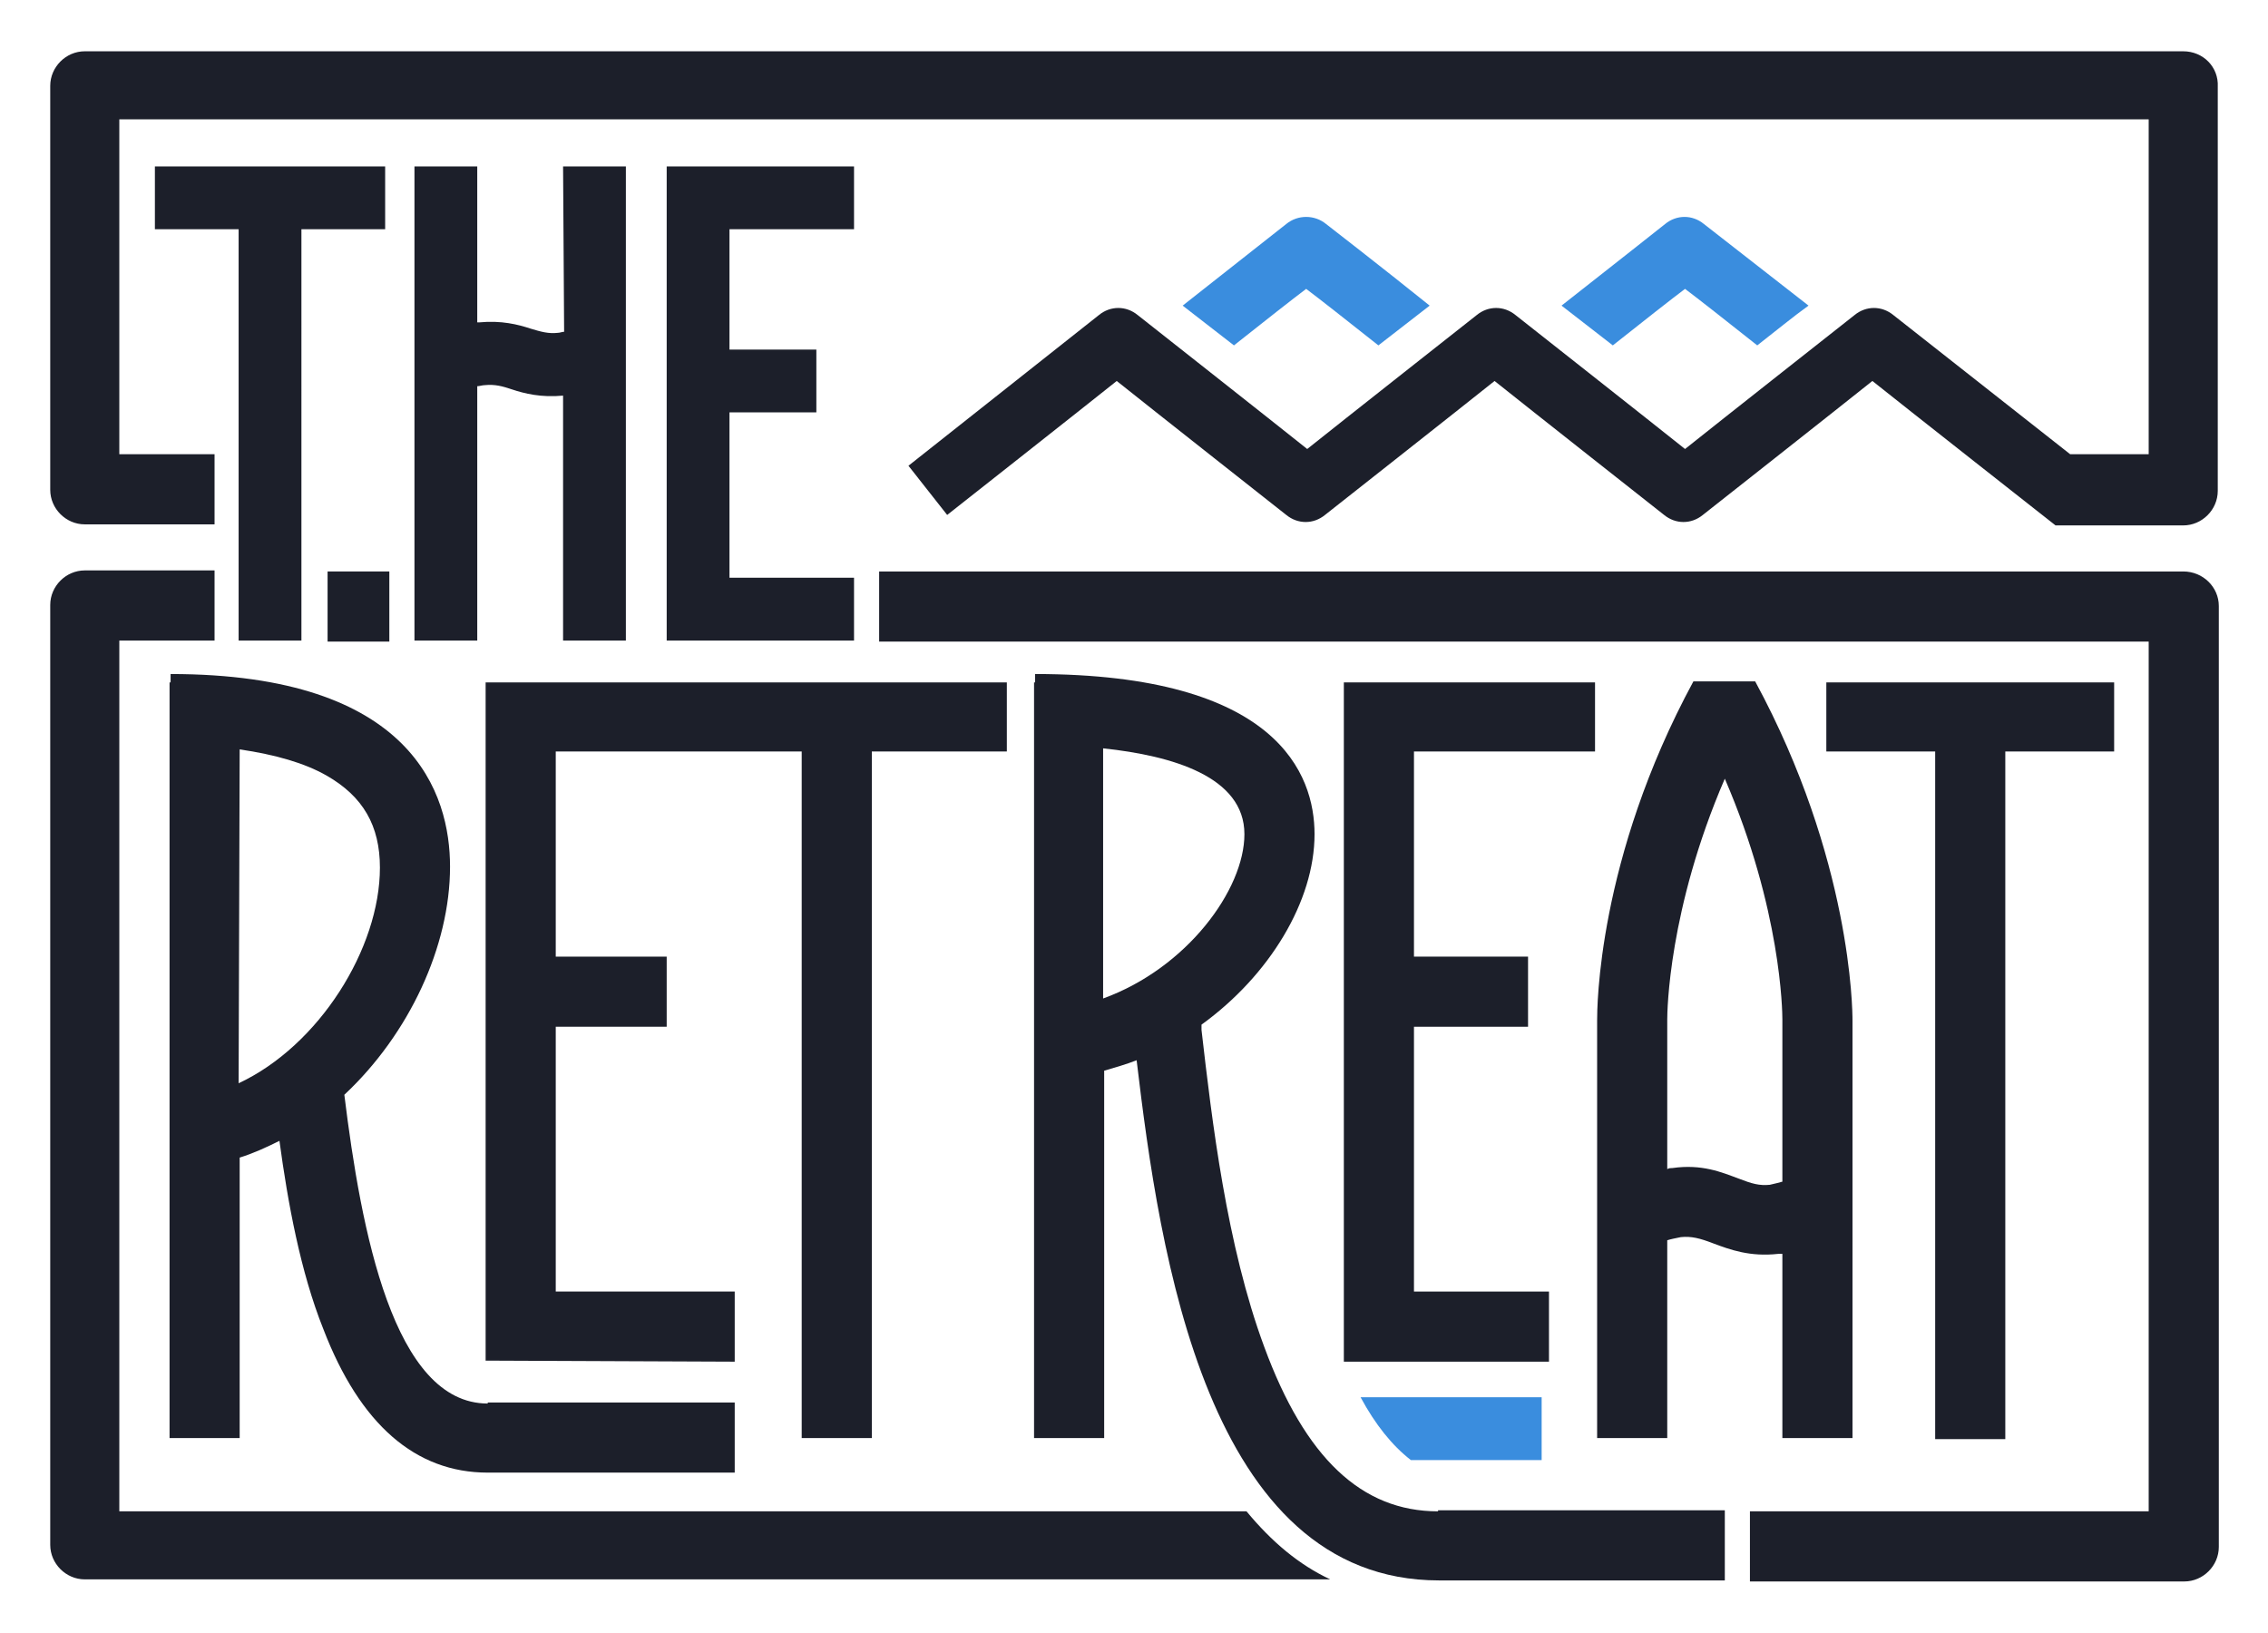 <?xml version="1.0" encoding="UTF-8"?>
<!-- Generator: Adobe Illustrator 27.8.1, SVG Export Plug-In . SVG Version: 6.00 Build 0)  -->
<svg xmlns="http://www.w3.org/2000/svg" xmlns:xlink="http://www.w3.org/1999/xlink" version="1.1" id="Layer_1" x="0px" y="0px" width="216.7px" height="156px" viewBox="0 0 216.7 156" style="enable-background:new 0 0 216.7 156;" xml:space="preserve">
<style type="text/css">
	.st0{fill:#3A8DDE;}
	.st1{fill:#1C1F2A;}
</style>
<g>
	<path class="st0" d="M122.9,21.4l-9.9,7.8c1.3,1,3.1,2.4,4.9,3.8c2.9-2.3,5.7-4.5,6.9-5.4c1.2,0.9,4,3.1,6.9,5.4   c1.8-1.4,3.6-2.8,4.9-3.8c-4.6-3.7-9.9-7.8-9.9-7.8C125.6,20.5,124,20.5,122.9,21.4 M162.8,21.4c-1.1-0.9-2.6-0.9-3.7,0   c0,0-5.3,4.2-9.9,7.8c1.3,1,3.1,2.4,4.9,3.8c2.9-2.3,5.7-4.5,6.9-5.4c1.2,0.9,4,3.1,6.9,5.4c1.8-1.4,3.5-2.8,4.9-3.8L162.8,21.4z"></path>
	<path class="st0" d="M134.8,139.5h12.5v-6H130C131.4,136.1,133,138.1,134.8,139.5"></path>
	<path class="st1" d="M22.9,71.6c3.4,0.5,6.2,1.3,8.3,2.5c3.5,2,5.1,4.8,5.1,8.8c0,7.7-5.8,17-13.5,20.6L22.9,71.6L22.9,71.6z    M46.6,134.1c-9,0-12.1-16.5-13.7-29.5c6.2-5.8,10.1-14.2,10.1-21.8c0-6.9-3.5-18.4-26.7-18.4v0.8h-0.1v72.2h6.7v-26.8   c1.3-0.4,2.6-1,3.8-1.6c0.8,5.9,2,12.5,4.2,18c3.5,9.1,8.8,13.7,15.7,13.7h23.6v-6.7H46.6z"></path>
	<polygon class="st1" points="202,65.2 174.5,65.2 174.5,71.8 184.9,71.8 184.9,137.5 191.6,137.5 191.6,71.8 202,71.8  "></polygon>
	<polygon class="st1" points="46.4,65.2 46.4,130 70.2,130.1 70.2,123.4 53.1,123.4 53.1,98.1 63.7,98.1 63.7,91.4 53.1,91.4    53.1,71.8 76.6,71.8 76.6,137.4 83.3,137.4 83.3,71.8 96.2,71.8 96.2,65.2  "></polygon>
	<polygon class="st1" points="152.4,71.8 152.4,65.2 128.4,65.2 128.4,130.1 148,130.1 148,123.4 135.1,123.4 135.1,98.1 146,98.1    146,91.4 135.1,91.4 135.1,71.8  "></polygon>
	<path class="st1" d="M169.1,113.2c-1,0.1-1.7-0.1-3-0.6c-1.6-0.6-3.5-1.4-6.3-1c-0.2,0-0.3,0-0.5,0.1V97.4c0-0.7,0.1-10.5,5.5-23   c5.4,12.5,5.5,22.3,5.5,23v0.1v15.4C169.9,113,169.6,113.1,169.1,113.2 M167.7,65.1h-5.9c-9.2,17-9.2,31.3-9.2,32.4v39.9h6.7v-18.9   c0.3-0.1,0.8-0.2,1.3-0.3c1-0.1,1.8,0.1,3.1,0.6c1.6,0.6,3.5,1.3,6.2,1c0.1,0,0.3,0,0.4,0v17.6h6.7V97.5   C177,96.5,176.9,82.1,167.7,65.1"></path>
	<path class="st1" d="M105.4,71.5c6.6,0.7,13.5,2.7,13.5,8.2c0,5.3-5.5,12.8-13.5,15.7V71.5z M137.4,144.4   c-7.3,0-12.7-5.1-16.6-15.7c-3.6-9.7-5-21.6-6-30.3l0-0.5c6.5-4.7,10.8-11.8,10.8-18.2c0-5.7-3.5-15.3-26.7-15.3v0.8h-0.1v72.2h6.7   v-35.1c1-0.3,2.1-0.6,3.1-1c2.2,18.5,6.7,49.7,28.9,49.7h27.3v-6.7H137.4z"></path>
	<path class="st1" d="M81.6,21.9v-6H63.7v45.3h6h11.9v-6H69.7V39.4H78v-6h-8.3V21.9H81.6z M14.8,21.9h8v39.3h6V21.9h8v-6H14.8V21.9z    M53.9,31.7c-0.2,0-0.4,0.1-0.6,0.1c-0.9,0.1-1.6-0.1-2.6-0.4c-1.2-0.4-2.8-0.8-4.9-0.6l-0.2,0V15.9h-6v45.3h6V36.9   c0.2,0,0.5-0.1,0.7-0.1c1-0.1,1.7,0.1,2.6,0.4c1.2,0.4,2.8,0.8,4.9,0.6l0,0v23.4h6V15.9h-6L53.9,31.7L53.9,31.7z"></path>
	<path class="st1" d="M208.6,4.9H8.1c-1.8,0-3.3,1.5-3.3,3.3v38.6c0,1.8,1.5,3.3,3.3,3.3h12.4v-6.7h-9.1v-32h193.9v32h-7.5   l-16.9-13.3c-1.1-0.9-2.6-0.9-3.7,0c0,0-13.2,10.4-16.2,12.8c-3-2.4-16.2-12.8-16.2-12.8c-1.1-0.9-2.6-0.9-3.7,0   c0,0-13.2,10.4-16.2,12.8c-3-2.4-16.2-12.8-16.2-12.8c-1.1-0.9-2.6-0.9-3.7,0L86.8,44.5l3.7,4.7c0,0,13.2-10.4,16.2-12.8   c3,2.4,16.2,12.8,16.2,12.8c1.1,0.9,2.6,0.9,3.7,0c0,0,13.2-10.4,16.2-12.8c3,2.4,16.2,12.8,16.2,12.8c1.1,0.9,2.6,0.9,3.7,0   c0,0,13.2-10.4,16.2-12.8c3,2.4,17.5,13.8,17.5,13.8v0v0h12.2c1.8,0,3.3-1.5,3.3-3.3V8.3C212,6.4,210.5,4.9,208.6,4.9"></path>
	<rect x="31.3" y="54.6" class="st1" width="5.9" height="6.7"></rect>
	<path class="st1" d="M119.1,144.4H11.4V61.2h9.1v-6.7H8.1c-1.8,0-3.3,1.5-3.3,3.3v89.8c0,1.8,1.5,3.3,3.3,3.3h119   C124.1,149.5,121.5,147.3,119.1,144.4 M208.6,54.6H84v6.7h121.3v83.1h-38.1v6.7h41.5c1.8,0,3.3-1.5,3.3-3.3V57.9   C212,56.1,210.5,54.6,208.6,54.6"></path>
</g>
</svg>
